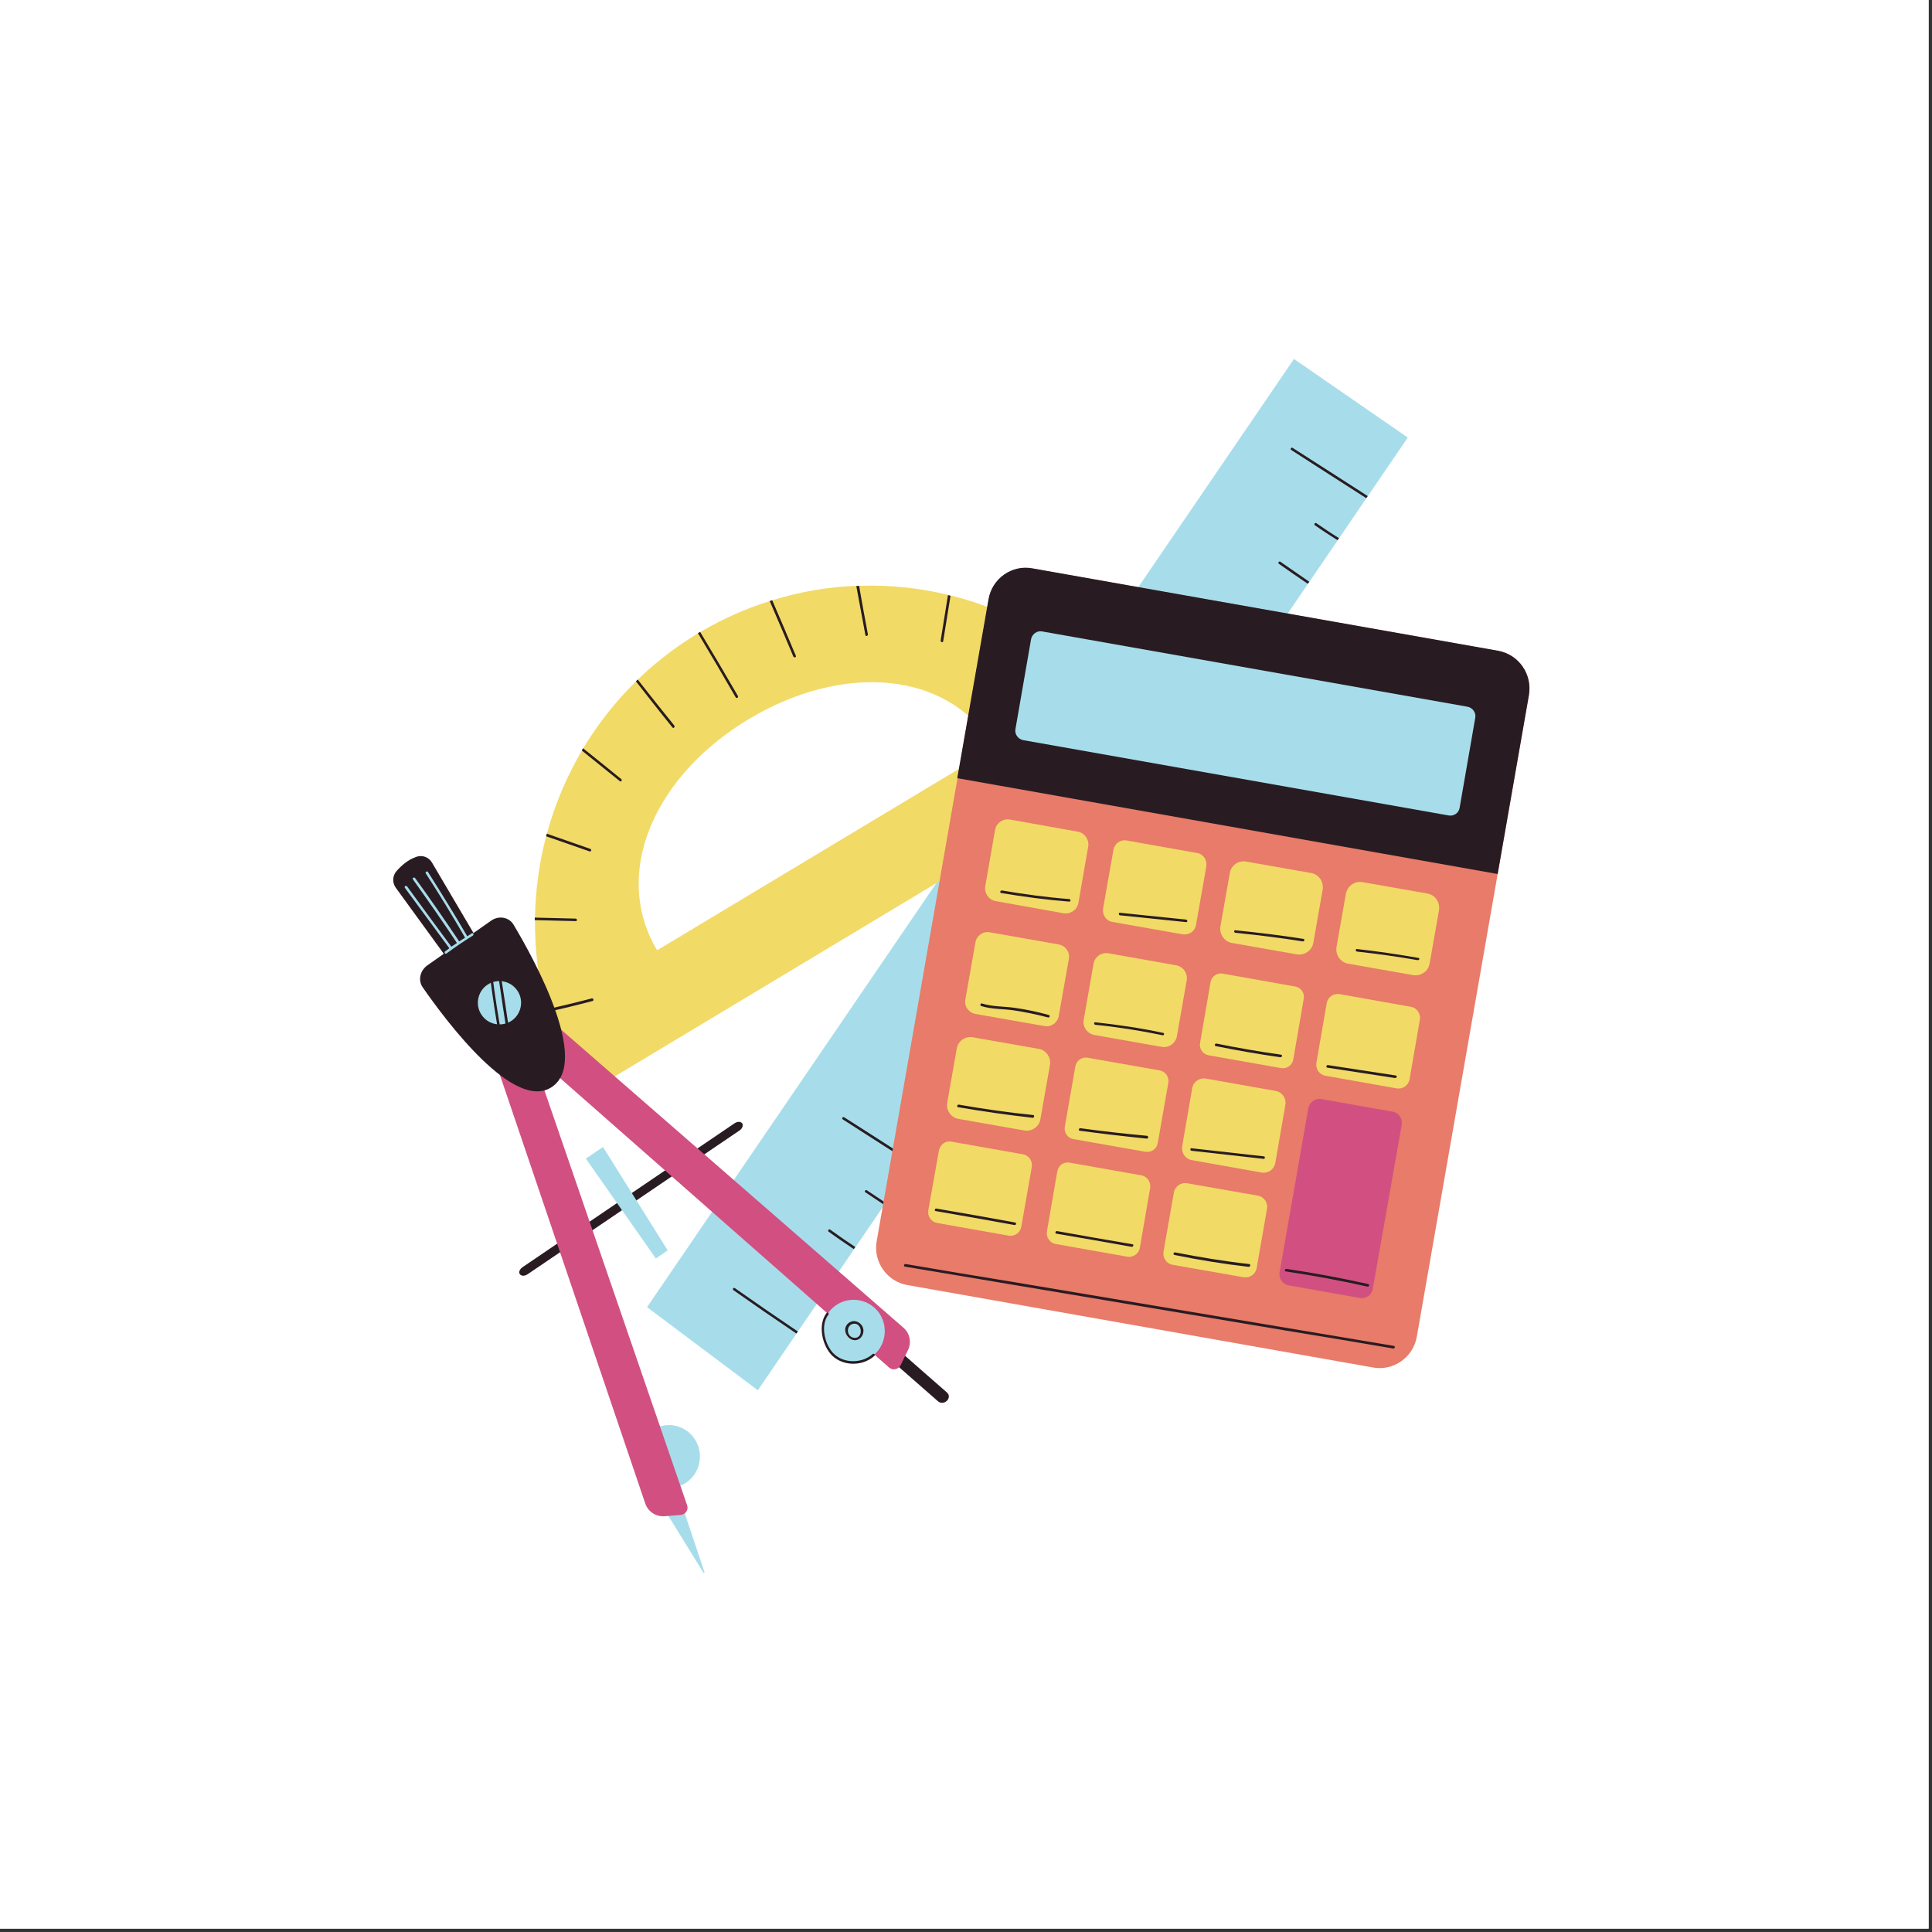 <?xml version="1.0" encoding="UTF-8"?>
<svg xmlns="http://www.w3.org/2000/svg" xmlns:xlink="http://www.w3.org/1999/xlink" width="189" zoomAndPan="magnify" viewBox="0 0 141.75 141.75" height="189" preserveAspectRatio="xMidYMid meet" version="1.0">
  <rect x="0" y="0" width="141.75" height="141.75" fill="#333333" stroke="none"/>
  <defs>
    <g></g>
    <clipPath id="d421b9a212">
      <path d="M 0 0 L 141.5 0 L 141.5 141.5 L 0 141.5 Z M 0 0 " clip-rule="nonzero"></path>
    </clipPath>
    <clipPath id="14ad7e12f8">
      <path d="M 47 26.336 L 104 26.336 L 104 103 L 47 103 Z M 47 26.336 " clip-rule="nonzero"></path>
    </clipPath>
    <clipPath id="0f20b48a17">
      <path d="M 64 41 L 112.531 41 L 112.531 101 L 64 101 Z M 64 41 " clip-rule="nonzero"></path>
    </clipPath>
    <clipPath id="46cfe7004c">
      <path d="M 70 41 L 112.531 41 L 112.531 65 L 70 65 Z M 70 41 " clip-rule="nonzero"></path>
    </clipPath>
    <clipPath id="e6081f58ee">
      <path d="M 46 104 L 52 104 L 52 115.43 L 46 115.43 Z M 46 104 " clip-rule="nonzero"></path>
    </clipPath>
    <clipPath id="01cfab4cab">
      <path d="M 28.68 62 L 42 62 L 42 81 L 28.68 81 Z M 28.68 62 " clip-rule="nonzero"></path>
    </clipPath>
  </defs>
  <g clip-path="url(#d421b9a212)">
    <path fill="#ffffff" d="M 0 0 L 141.5 0 L 141.5 141.5 L 0 141.5 Z M 0 0 " fill-opacity="1" fill-rule="nonzero"></path>
    <path fill="#ffffff" d="M 0 0 L 141.5 0 L 141.5 141.5 L 0 141.5 Z M 0 0 " fill-opacity="1" fill-rule="nonzero"></path>
  </g>
  <g clip-path="url(#14ad7e12f8)">
    <path fill="#a7ddea" d="M 94.938 26.336 L 103.289 32.102 L 55.602 102.004 L 47.473 95.906 Z M 94.938 26.336 " fill-opacity="1" fill-rule="nonzero"></path>
  </g>
  <path fill="#281c22" d="M 58.539 97.691 L 58.43 97.84 C 56.879 96.797 55.344 95.738 53.812 94.66 C 53.719 94.586 53.812 94.438 53.922 94.512 C 55.453 95.59 56.988 96.648 58.539 97.691 Z M 60.906 90.215 C 60.812 90.141 60.703 90.309 60.793 90.363 C 61.402 90.809 62.031 91.238 62.641 91.645 L 62.754 91.496 C 62.145 91.09 61.516 90.66 60.906 90.215 Z M 61.941 81.977 C 61.828 81.902 61.738 82.07 61.828 82.125 C 63.527 83.223 65.227 84.301 66.93 85.398 L 67.039 85.25 C 65.34 84.152 63.641 83.055 61.941 81.977 Z M 86.844 45.418 C 86.754 45.344 86.641 45.512 86.734 45.566 C 88.379 46.738 90.059 47.891 91.742 49.008 L 91.852 48.855 C 90.172 47.742 88.508 46.59 86.844 45.418 Z M 93.941 41.215 C 93.848 41.141 93.734 41.309 93.828 41.363 C 94.531 41.863 95.234 42.348 95.953 42.832 L 96.062 42.684 C 95.363 42.199 94.641 41.699 93.941 41.215 Z M 94.844 32.863 C 94.734 32.789 94.641 32.957 94.734 33.012 C 96.562 34.184 98.391 35.375 100.238 36.547 L 100.352 36.398 C 98.52 35.227 96.691 34.035 94.844 32.863 Z M 96.582 38.387 C 96.488 38.312 96.379 38.48 96.469 38.535 C 97.023 38.926 97.578 39.281 98.133 39.633 L 98.246 39.484 C 97.672 39.133 97.117 38.758 96.582 38.387 Z M 92.332 44.895 C 92.832 45.25 93.328 45.621 93.828 45.977 L 93.941 45.824 C 93.441 45.473 92.941 45.102 92.441 44.746 C 92.352 44.656 92.238 44.82 92.332 44.895 Z M 63.602 87.332 C 63.492 87.258 63.398 87.426 63.492 87.48 C 63.953 87.777 64.398 88.094 64.859 88.391 L 64.969 88.242 C 64.527 87.945 64.066 87.648 63.602 87.332 Z M 59.168 93.805 C 59.059 93.746 58.965 93.895 59.059 93.953 C 59.539 94.23 60.02 94.527 60.5 94.809 L 60.609 94.66 C 60.129 94.379 59.648 94.082 59.168 93.805 Z M 59.168 93.805 " fill-opacity="1" fill-rule="nonzero"></path>
  <path fill="#f2da66" d="M 80.895 49.898 C 80.859 49.859 80.805 49.805 80.766 49.77 C 79.176 48.242 77.402 46.961 75.52 45.938 C 75.465 45.898 75.41 45.883 75.352 45.844 C 73.578 44.895 71.695 44.172 69.754 43.688 C 69.699 43.668 69.625 43.648 69.57 43.648 C 67.445 43.129 65.246 42.906 63.031 42.98 C 62.973 42.98 62.902 42.98 62.844 42.98 C 60.777 43.055 58.707 43.41 56.676 44.039 C 56.617 44.059 56.562 44.078 56.488 44.098 C 54.754 44.637 53.035 45.398 51.391 46.367 C 51.336 46.402 51.281 46.422 51.223 46.457 C 49.598 47.445 48.121 48.578 46.809 49.844 C 46.754 49.879 46.715 49.938 46.68 49.973 C 45.164 51.461 43.871 53.117 42.801 54.883 C 42.762 54.938 42.727 54.992 42.707 55.051 C 41.578 56.965 40.711 59.012 40.137 61.129 C 40.121 61.188 40.102 61.262 40.082 61.316 C 39.566 63.27 39.289 65.277 39.25 67.305 C 39.25 67.359 39.25 67.434 39.25 67.488 C 39.234 69.664 39.492 71.879 40.066 74.035 C 40.082 74.09 40.102 74.168 40.121 74.223 C 40.602 75.969 41.266 77.699 42.152 79.371 C 42.449 79.93 43.148 80.137 43.703 79.82 L 83.926 55.645 C 84.5 55.293 84.664 54.527 84.297 53.973 C 83.277 52.484 82.133 51.105 80.895 49.898 Z M 48.211 69.723 C 44.812 63.996 48.102 56.852 54.938 52.762 C 61.773 48.652 69.57 49.117 72.969 54.844 Z M 48.211 69.723 " fill-opacity="1" fill-rule="nonzero"></path>
  <path fill="#281c22" d="M 54.145 51.07 C 54.199 51.18 54.031 51.273 53.977 51.164 C 53.07 49.582 52.148 48.02 51.207 46.457 C 51.262 46.422 51.316 46.383 51.371 46.367 C 52.312 47.926 53.238 49.508 54.145 51.07 Z M 46.789 49.859 C 46.734 49.898 46.699 49.953 46.66 49.992 C 47.547 51.125 48.434 52.262 49.34 53.375 C 49.414 53.469 49.543 53.34 49.469 53.227 C 48.582 52.129 47.676 50.996 46.789 49.859 Z M 45.59 57.168 C 44.664 56.406 43.723 55.664 42.781 54.902 C 42.742 54.957 42.707 55.012 42.688 55.066 C 43.613 55.812 44.535 56.555 45.461 57.301 C 45.551 57.395 45.68 57.262 45.59 57.168 Z M 43.316 62.285 C 42.246 61.91 41.191 61.539 40.121 61.168 C 40.102 61.223 40.082 61.297 40.066 61.355 C 41.137 61.727 42.191 62.098 43.262 62.469 C 43.371 62.508 43.426 62.32 43.316 62.285 Z M 42.246 67.398 C 41.246 67.379 40.25 67.34 39.234 67.324 C 39.234 67.379 39.234 67.453 39.234 67.508 C 40.23 67.527 41.246 67.566 42.246 67.582 C 42.355 67.602 42.355 67.414 42.246 67.398 Z M 43.41 73.254 C 42.281 73.551 41.172 73.812 40.047 74.074 C 40.066 74.129 40.082 74.203 40.102 74.258 C 41.23 74.016 42.355 73.738 43.484 73.441 C 43.594 73.402 43.539 73.219 43.41 73.254 Z M 56.473 44.098 C 57.062 45.453 57.637 46.812 58.207 48.168 C 58.262 48.281 58.449 48.227 58.391 48.113 C 57.82 46.754 57.246 45.398 56.656 44.039 C 56.602 44.059 56.547 44.078 56.473 44.098 Z M 62.828 43 C 63.047 44.191 63.27 45.398 63.492 46.59 C 63.512 46.719 63.695 46.664 63.676 46.531 C 63.453 45.344 63.234 44.172 63.031 42.98 C 62.957 42.98 62.883 43 62.828 43 Z M 69.551 43.668 C 69.367 44.785 69.199 45.883 69.016 46.996 C 68.996 47.109 69.184 47.164 69.199 47.055 C 69.387 45.938 69.551 44.84 69.738 43.727 C 69.68 43.688 69.625 43.668 69.551 43.668 Z M 75.336 45.863 C 74.891 46.738 74.449 47.609 74.023 48.465 C 73.969 48.578 74.133 48.672 74.188 48.559 C 74.633 47.688 75.074 46.812 75.5 45.938 C 75.445 45.918 75.391 45.883 75.336 45.863 Z M 80.746 49.77 C 80.008 50.566 79.25 51.348 78.492 52.168 C 78.422 52.262 78.551 52.391 78.641 52.297 C 79.379 51.496 80.156 50.715 80.895 49.898 C 80.84 49.859 80.805 49.805 80.746 49.77 Z M 80.746 49.77 " fill-opacity="1" fill-rule="nonzero"></path>
  <g clip-path="url(#0f20b48a17)">
    <path fill="#e87b69" d="M 112.176 50.996 L 103.953 98.062 C 103.695 99.586 102.234 100.609 100.738 100.332 L 66.578 94.285 C 65.062 94.027 64.047 92.559 64.324 91.051 L 72.543 43.984 C 72.805 42.461 74.262 41.438 75.758 41.715 L 109.922 47.762 C 111.438 48.02 112.434 49.473 112.176 50.996 Z M 112.176 50.996 " fill-opacity="1" fill-rule="nonzero"></path>
  </g>
  <path fill="#d15081" d="M 96.949 80.637 L 102.18 81.566 C 102.621 81.641 102.918 82.07 102.844 82.516 L 100.719 94.566 C 100.645 95.012 100.223 95.309 99.777 95.234 L 94.551 94.305 C 94.105 94.23 93.809 93.805 93.883 93.355 L 95.992 81.309 C 96.082 80.859 96.508 80.562 96.949 80.637 Z M 96.949 80.637 " fill-opacity="1" fill-rule="nonzero"></path>
  <path fill="#f2da66" d="M 74.078 60.125 L 79.086 61.02 C 79.582 61.113 79.918 61.594 79.844 62.098 L 79.121 66.246 C 79.031 66.746 78.551 67.082 78.051 67.008 L 73.043 66.113 C 72.543 66.02 72.211 65.539 72.285 65.035 L 73.008 60.887 C 73.098 60.387 73.578 60.051 74.078 60.125 Z M 81.691 62.359 L 80.934 66.652 C 80.859 67.117 81.156 67.566 81.617 67.641 L 86.77 68.551 C 87.234 68.625 87.676 68.328 87.75 67.863 L 88.508 63.566 C 88.582 63.102 88.285 62.656 87.824 62.582 L 82.668 61.668 C 82.207 61.578 81.766 61.895 81.691 62.359 Z M 90.227 64.07 L 89.543 67.957 C 89.449 68.531 89.82 69.09 90.391 69.184 L 95.141 70.02 C 95.715 70.113 96.266 69.742 96.359 69.164 L 97.043 65.277 C 97.137 64.699 96.766 64.145 96.195 64.051 L 91.445 63.215 C 90.871 63.102 90.316 63.492 90.227 64.07 Z M 98.742 65.594 L 98.059 69.48 C 97.969 70.055 98.336 70.613 98.93 70.707 L 103.676 71.543 C 104.25 71.637 104.805 71.266 104.895 70.672 L 105.578 66.785 C 105.672 66.207 105.301 65.648 104.711 65.555 L 99.961 64.719 C 99.391 64.625 98.855 65 98.742 65.594 Z M 71.566 69.145 L 70.828 73.328 C 70.734 73.832 71.066 74.297 71.566 74.391 L 76.629 75.281 C 77.125 75.375 77.59 75.039 77.68 74.539 L 78.422 70.355 C 78.512 69.852 78.18 69.387 77.68 69.293 L 72.617 68.402 C 72.121 68.309 71.656 68.645 71.566 69.145 Z M 80.23 70.727 L 79.512 74.816 C 79.418 75.336 79.77 75.84 80.285 75.934 L 85.238 76.809 C 85.754 76.898 86.254 76.547 86.348 76.027 L 87.066 71.934 C 87.16 71.414 86.809 70.91 86.289 70.82 L 81.34 69.945 C 80.805 69.852 80.305 70.207 80.23 70.727 Z M 88.82 72.047 L 88.047 76.527 C 87.973 76.938 88.25 77.348 88.656 77.422 L 93.996 78.367 C 94.402 78.441 94.809 78.164 94.883 77.754 L 95.656 73.273 C 95.73 72.863 95.453 72.457 95.047 72.383 L 89.707 71.434 C 89.301 71.359 88.895 71.637 88.82 72.047 Z M 97.34 73.609 L 96.582 77.977 C 96.508 78.426 96.805 78.852 97.246 78.926 L 102.477 79.855 C 102.918 79.93 103.344 79.633 103.418 79.188 L 104.176 74.816 C 104.25 74.371 103.953 73.941 103.512 73.867 L 98.281 72.938 C 97.836 72.863 97.414 73.16 97.34 73.609 Z M 70.199 76.918 L 69.496 80.918 C 69.402 81.457 69.773 81.996 70.309 82.09 L 75.168 82.945 C 75.703 83.035 76.238 82.664 76.332 82.125 L 77.035 78.129 C 77.125 77.586 76.758 77.047 76.223 76.957 L 71.363 76.102 C 70.828 76.008 70.289 76.379 70.199 76.918 Z M 78.898 78.238 L 78.125 82.664 C 78.051 83.094 78.328 83.5 78.754 83.574 L 84.035 84.504 C 84.461 84.578 84.867 84.301 84.941 83.875 L 85.719 79.449 C 85.793 79.02 85.516 78.609 85.09 78.535 L 79.805 77.605 C 79.379 77.531 78.973 77.812 78.898 78.238 Z M 87.473 79.836 L 86.734 84.113 C 86.66 84.578 86.957 85.027 87.438 85.117 L 92.574 86.031 C 93.035 86.105 93.477 85.809 93.57 85.324 L 94.309 81.047 C 94.383 80.582 94.086 80.137 93.605 80.043 L 88.473 79.133 C 87.992 79.059 87.547 79.371 87.473 79.836 Z M 68.887 84.414 L 68.109 88.801 C 68.035 89.246 68.332 89.656 68.758 89.73 L 74.004 90.66 C 74.449 90.734 74.855 90.438 74.93 90.012 L 75.703 85.621 C 75.777 85.176 75.48 84.766 75.059 84.691 L 69.809 83.762 C 69.387 83.668 68.98 83.965 68.887 84.414 Z M 77.57 85.957 L 76.812 90.344 C 76.738 90.789 77.035 91.199 77.461 91.273 L 82.707 92.203 C 83.148 92.277 83.555 91.98 83.629 91.555 L 84.387 87.164 C 84.461 86.719 84.164 86.309 83.742 86.234 L 78.492 85.305 C 78.051 85.211 77.645 85.508 77.57 85.957 Z M 86.125 87.5 L 85.367 91.832 C 85.293 92.297 85.59 92.727 86.051 92.801 L 91.242 93.711 C 91.703 93.785 92.129 93.488 92.203 93.023 L 92.961 88.691 C 93.035 88.227 92.738 87.797 92.277 87.723 L 87.086 86.812 C 86.641 86.738 86.215 87.035 86.125 87.5 Z M 86.125 87.5 " fill-opacity="1" fill-rule="nonzero"></path>
  <path fill="#281c22" d="M 102.273 98.75 C 102.383 98.77 102.348 98.953 102.215 98.938 C 99.574 98.488 96.934 98.043 94.309 97.617 C 84.996 96.055 75.688 94.492 66.391 92.93 C 66.281 92.91 66.32 92.727 66.449 92.742 C 69.09 93.191 71.73 93.637 74.355 94.062 C 83.648 95.625 92.961 97.188 102.273 98.75 Z M 100.387 94.211 C 98.391 93.766 96.398 93.395 94.383 93.098 C 94.273 93.078 94.215 93.266 94.328 93.281 C 96.34 93.582 98.355 93.953 100.332 94.398 C 100.461 94.418 100.5 94.25 100.387 94.211 Z M 91.648 92.742 C 89.82 92.539 88.027 92.242 86.215 91.887 C 86.105 91.871 86.051 92.035 86.16 92.074 C 87.973 92.445 89.801 92.742 91.629 92.949 C 91.758 92.93 91.758 92.742 91.648 92.742 Z M 83.094 91.293 C 81.246 90.977 79.398 90.66 77.551 90.324 C 77.441 90.309 77.387 90.492 77.496 90.512 C 79.344 90.828 81.191 91.145 83.039 91.48 C 83.148 91.48 83.207 91.312 83.094 91.293 Z M 74.484 89.695 C 72.562 89.34 70.641 89.004 68.703 88.672 C 68.59 88.652 68.535 88.84 68.645 88.855 C 70.566 89.191 72.508 89.527 74.43 89.879 C 74.559 89.898 74.594 89.73 74.484 89.695 Z M 75.797 81.809 C 73.969 81.625 72.156 81.363 70.348 81.047 C 70.234 81.027 70.18 81.215 70.289 81.234 C 72.121 81.547 73.949 81.809 75.777 82.012 C 75.906 81.996 75.906 81.809 75.797 81.809 Z M 84.148 83.332 C 82.523 83.184 80.895 83 79.27 82.777 C 79.16 82.758 79.105 82.945 79.215 82.961 C 80.859 83.184 82.484 83.371 84.129 83.539 C 84.277 83.539 84.277 83.352 84.148 83.332 Z M 92.719 84.84 C 90.945 84.637 89.191 84.449 87.418 84.246 C 87.309 84.227 87.309 84.414 87.418 84.43 C 89.191 84.637 90.945 84.82 92.719 85.027 C 92.832 85.027 92.832 84.84 92.719 84.84 Z M 102.402 78.906 C 100.738 78.648 99.094 78.406 97.43 78.145 C 97.32 78.129 97.266 78.312 97.375 78.332 C 99.039 78.594 100.684 78.832 102.348 79.094 C 102.477 79.113 102.531 78.926 102.402 78.906 Z M 93.996 77.383 C 92.406 77.16 90.816 76.883 89.246 76.566 C 89.137 76.547 89.082 76.715 89.191 76.75 C 90.762 77.066 92.352 77.348 93.941 77.57 C 94.07 77.57 94.105 77.402 93.996 77.383 Z M 85.348 75.785 C 83.703 75.43 82.043 75.188 80.359 75.004 C 80.25 74.984 80.25 75.172 80.359 75.188 C 82.023 75.355 83.668 75.617 85.293 75.953 C 85.402 75.988 85.461 75.801 85.348 75.785 Z M 76.941 74.465 C 76.109 74.242 75.277 74.055 74.43 73.941 C 73.652 73.832 72.805 73.867 72.047 73.625 C 71.934 73.59 71.879 73.777 71.992 73.812 C 72.746 74.055 73.598 74.016 74.375 74.129 C 75.223 74.258 76.055 74.426 76.887 74.648 C 77.016 74.688 77.07 74.5 76.941 74.465 Z M 78.457 65.965 C 76.793 65.836 75.148 65.613 73.504 65.332 C 73.395 65.316 73.34 65.5 73.449 65.52 C 75.113 65.797 76.777 66.02 78.457 66.152 C 78.566 66.152 78.566 65.965 78.457 65.965 Z M 87.031 67.473 C 85.402 67.305 83.797 67.137 82.172 66.969 C 82.059 66.949 82.059 67.137 82.172 67.156 C 83.797 67.324 85.402 67.488 87.031 67.656 C 87.141 67.676 87.141 67.488 87.031 67.473 Z M 95.641 68.887 C 93.977 68.625 92.312 68.422 90.633 68.254 C 90.523 68.234 90.523 68.422 90.633 68.438 C 92.297 68.605 93.941 68.809 95.582 69.07 C 95.695 69.09 95.75 68.902 95.641 68.887 Z M 104.062 70.281 C 102.566 70.02 101.07 69.797 99.555 69.629 C 99.445 69.609 99.445 69.797 99.555 69.816 C 101.051 69.98 102.531 70.188 104.008 70.445 C 104.137 70.465 104.195 70.297 104.062 70.281 Z M 104.062 70.281 " fill-opacity="1" fill-rule="nonzero"></path>
  <g clip-path="url(#46cfe7004c)">
    <path fill="#281c22" d="M 112.176 50.996 L 109.883 64.125 L 70.234 57.094 L 72.527 43.965 C 72.785 42.441 74.246 41.418 75.742 41.699 L 109.902 47.742 C 111.438 48.02 112.434 49.473 112.176 50.996 Z M 112.176 50.996 " fill-opacity="1" fill-rule="nonzero"></path>
  </g>
  <path fill="#a7ddea" d="M 106.281 59.828 L 75.074 54.305 C 74.688 54.23 74.43 53.859 74.504 53.488 L 75.648 46.906 C 75.723 46.516 76.094 46.254 76.461 46.328 L 107.668 51.852 C 108.055 51.926 108.312 52.297 108.238 52.668 L 107.094 59.254 C 107.039 59.645 106.668 59.902 106.281 59.828 Z M 106.281 59.828 " fill-opacity="1" fill-rule="nonzero"></path>
  <g clip-path="url(#e6081f58ee)">
    <path fill="#a7ddea" d="M 50.965 105.574 C 51.668 106.633 51.391 108.066 50.355 108.773 C 49.301 109.48 47.879 109.199 47.18 108.16 C 46.477 107.098 46.754 105.668 47.789 104.961 C 48.84 104.234 50.262 104.516 50.965 105.574 Z M 50.004 110.465 L 48.879 110.875 C 48.859 110.875 48.84 110.91 48.859 110.93 L 51.613 115.395 C 51.629 115.43 51.703 115.41 51.688 115.355 L 50.059 110.484 C 50.043 110.465 50.023 110.465 50.004 110.465 Z M 50.004 110.465 " fill-opacity="1" fill-rule="nonzero"></path>
  </g>
  <path fill="#281c22" d="M 38.348 92.965 L 53.883 82.422 C 54.105 82.273 54.348 82.273 54.457 82.422 C 54.551 82.57 54.457 82.812 54.254 82.945 L 38.715 93.488 C 38.496 93.637 38.254 93.637 38.145 93.488 C 38.031 93.355 38.125 93.117 38.348 92.965 Z M 65.246 99.68 C 66.43 100.723 67.629 101.762 68.812 102.805 C 69.258 103.195 69.922 102.543 69.461 102.152 C 68.277 101.113 67.074 100.07 65.895 99.027 C 65.469 98.637 64.805 99.289 65.246 99.68 Z M 65.246 99.68 " fill-opacity="1" fill-rule="nonzero"></path>
  <path fill="#d15081" d="M 40.121 74.633 L 66.281 97.41 C 66.762 97.82 66.891 98.508 66.613 99.066 L 66.078 100.164 C 65.91 100.48 65.504 100.574 65.227 100.332 L 39.27 77.496 Z M 36.168 77.363 L 47.344 110.316 C 47.547 110.91 48.121 111.285 48.75 111.246 L 49.949 111.152 C 50.301 111.117 50.539 110.762 50.41 110.43 L 39.141 77.664 Z M 36.168 77.363 " fill-opacity="1" fill-rule="nonzero"></path>
  <g clip-path="url(#01cfab4cab)">
    <path fill="#281c22" d="M 40.527 79.727 C 37.773 81.66 32.766 74.965 31.012 72.438 C 30.66 71.934 30.809 71.227 31.344 70.836 L 32.562 69.98 L 29.035 65.129 C 28.777 64.773 28.793 64.273 29.07 63.938 C 29.406 63.547 29.902 63.082 30.566 62.859 C 30.992 62.711 31.473 62.898 31.695 63.289 L 34.742 68.457 L 36.035 67.547 C 36.59 67.156 37.348 67.285 37.68 67.844 C 39.289 70.539 43.242 77.812 40.527 79.727 Z M 40.527 79.727 " fill-opacity="1" fill-rule="nonzero"></path>
  </g>
  <path fill="#a7ddea" d="M 64.527 96.371 C 65.227 97.43 64.953 98.863 63.918 99.566 C 62.863 100.273 61.441 99.996 60.738 98.953 C 60.035 97.914 60.312 96.461 61.348 95.758 C 62.383 95.051 63.824 95.328 64.527 96.371 Z M 64.527 96.371 " fill-opacity="1" fill-rule="nonzero"></path>
  <path fill="#a7ddea" d="M 37.957 72.68 C 38.457 73.402 38.254 74.406 37.535 74.891 C 36.812 75.375 35.816 75.188 35.336 74.465 C 34.836 73.738 35.039 72.734 35.762 72.25 C 36.48 71.766 37.461 71.953 37.957 72.68 Z M 34.613 68.477 C 34.504 68.551 34.395 68.625 34.281 68.699 C 34.281 68.68 34.281 68.68 34.262 68.66 C 33.34 67.082 32.379 65.52 31.398 63.977 C 31.344 63.883 31.18 63.977 31.234 64.07 C 32.23 65.613 33.191 67.176 34.098 68.754 C 34.098 68.773 34.117 68.773 34.133 68.793 C 33.984 68.887 33.84 68.977 33.691 69.07 C 32.637 67.508 31.566 65.945 30.457 64.422 C 30.383 64.328 30.234 64.422 30.293 64.516 C 31.398 66.059 32.473 67.602 33.523 69.184 C 33.395 69.277 33.266 69.367 33.117 69.461 C 32.027 67.992 30.938 66.504 29.867 65.035 C 29.793 64.941 29.645 65.035 29.699 65.129 C 30.789 66.617 31.879 68.086 32.969 69.574 C 32.879 69.648 32.766 69.723 32.656 69.797 C 32.562 69.871 32.656 70.02 32.75 69.965 C 33.375 69.5 34.004 69.07 34.668 68.66 C 34.816 68.57 34.727 68.422 34.613 68.477 Z M 34.613 68.477 " fill-opacity="1" fill-rule="nonzero"></path>
  <path fill="#281c22" d="M 35.965 71.75 C 35.945 71.637 36.129 71.637 36.148 71.75 C 36.332 73.18 36.555 74.594 36.812 76.008 C 36.832 76.117 36.664 76.176 36.629 76.062 C 36.371 74.633 36.148 73.18 35.965 71.75 Z M 36.609 71.918 C 36.793 73.18 36.98 74.445 37.184 75.727 C 37.199 75.84 37.387 75.801 37.367 75.672 C 37.184 74.406 36.996 73.145 36.793 71.859 C 36.777 71.75 36.59 71.805 36.609 71.918 Z M 36.609 71.918 " fill-opacity="1" fill-rule="nonzero"></path>
  <path fill="#a7ddea" d="M 44.242 84.152 L 48.988 91.738 L 48.121 92.336 L 42.984 85.008 Z M 44.242 84.152 " fill-opacity="1" fill-rule="nonzero"></path>
  <path fill="#281c22" d="M 62.512 96.945 C 62.625 96.91 62.68 97.094 62.566 97.133 C 62.031 97.281 62.125 98.117 62.68 98.156 C 63.383 98.211 63.27 96.965 62.566 97.133 C 62.438 97.152 62.383 96.965 62.512 96.945 C 62.883 96.852 63.289 97.152 63.344 97.523 C 63.398 97.875 63.176 98.266 62.828 98.32 C 62.457 98.398 62.105 98.062 62.031 97.727 C 61.941 97.375 62.16 97.039 62.512 96.945 Z M 60.648 96.332 C 59.965 97.207 60.332 98.785 61.09 99.492 C 61.922 100.258 63.324 100.238 64.156 99.477 C 64.25 99.402 64.121 99.27 64.027 99.344 C 63.27 100.031 61.957 100.051 61.219 99.363 C 60.535 98.75 60.148 97.262 60.777 96.461 C 60.852 96.371 60.719 96.238 60.648 96.332 Z M 60.648 96.332 " fill-opacity="1" fill-rule="nonzero"></path>
  <g fill="#ffffff" fill-opacity="1">
    <g transform="translate(134.448, 12.501)">
      <g>
        <path d="M 1.328 0.062 C 1.016 0.062 0.766 -0.02 0.578 -0.188 C 0.398 -0.352 0.312 -0.586 0.312 -0.891 C 0.312 -1.086 0.352 -1.25 0.438 -1.375 C 0.52 -1.508 0.641 -1.617 0.797 -1.703 C 0.961 -1.785 1.18 -1.848 1.453 -1.891 C 1.68 -1.93 1.859 -1.973 1.984 -2.016 C 2.109 -2.066 2.191 -2.125 2.234 -2.188 C 2.273 -2.25 2.297 -2.328 2.297 -2.422 C 2.297 -2.566 2.242 -2.676 2.141 -2.75 C 2.047 -2.832 1.883 -2.875 1.656 -2.875 C 1.445 -2.875 1.27 -2.832 1.125 -2.75 C 0.977 -2.664 0.844 -2.547 0.719 -2.391 L 0.656 -2.391 L 0.422 -2.719 C 0.555 -2.895 0.727 -3.031 0.938 -3.125 C 1.145 -3.227 1.383 -3.281 1.656 -3.281 C 2.039 -3.281 2.32 -3.195 2.5 -3.031 C 2.676 -2.863 2.766 -2.633 2.766 -2.344 L 2.766 -0.641 C 2.766 -0.453 2.844 -0.359 3 -0.359 C 3.051 -0.359 3.098 -0.367 3.141 -0.391 L 3.188 -0.375 L 3.234 -0.047 C 3.203 -0.023 3.156 -0.008 3.094 0 C 3.039 0.008 2.984 0.016 2.922 0.016 C 2.742 0.016 2.609 -0.02 2.516 -0.094 C 2.43 -0.164 2.375 -0.281 2.344 -0.438 L 2.281 -0.438 C 2.195 -0.27 2.078 -0.145 1.922 -0.062 C 1.766 0.02 1.566 0.062 1.328 0.062 Z M 1.438 -0.312 C 1.613 -0.312 1.766 -0.352 1.891 -0.438 C 2.023 -0.52 2.129 -0.633 2.203 -0.781 C 2.273 -0.938 2.312 -1.113 2.312 -1.312 L 2.312 -1.719 L 2.25 -1.734 C 2.176 -1.68 2.086 -1.633 1.984 -1.594 C 1.879 -1.562 1.738 -1.535 1.562 -1.516 C 1.375 -1.484 1.223 -1.441 1.109 -1.391 C 1.004 -1.336 0.926 -1.27 0.875 -1.188 C 0.832 -1.113 0.812 -1.016 0.812 -0.891 C 0.812 -0.703 0.863 -0.555 0.969 -0.453 C 1.082 -0.359 1.238 -0.312 1.438 -0.312 Z M 1.438 -0.312 "></path>
      </g>
    </g>
  </g>
</svg>
